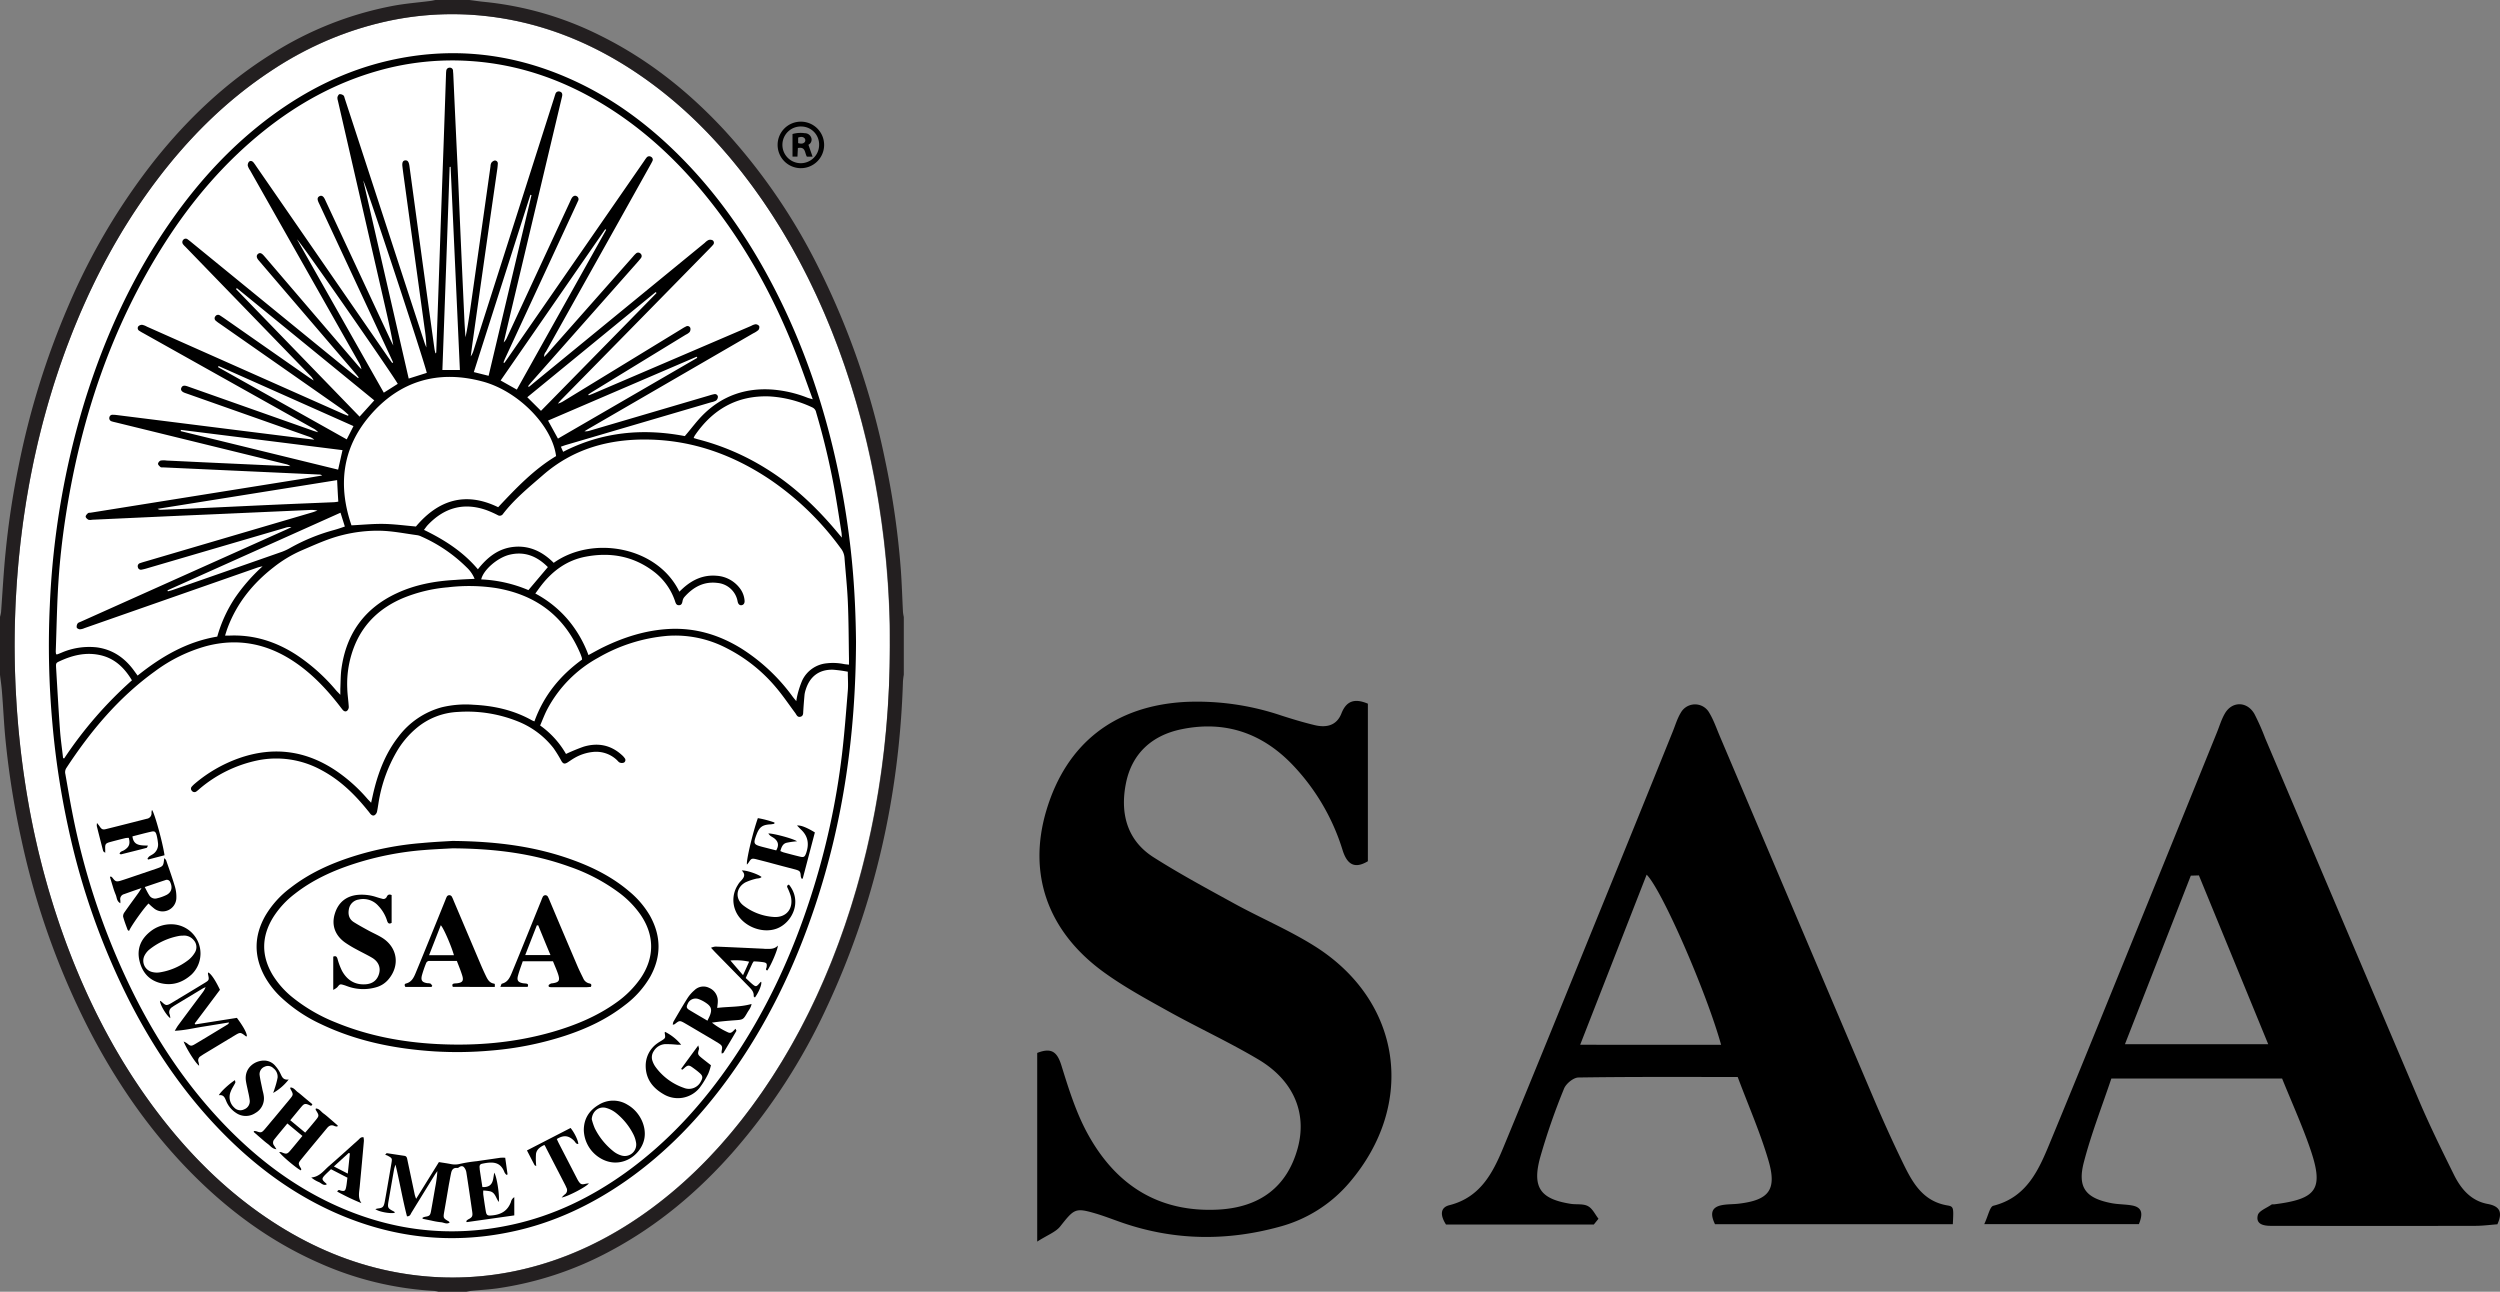 <svg xmlns="http://www.w3.org/2000/svg" viewBox="0 0 1112.6 574.88"><rect x="0" y="0" width="1112.6" height="574.88" fill="#808080" stroke="none"/><defs><style>.cls-1{fill:#fff;}.cls-2{fill:#231f20;}.cls-2,.cls-3{fill-rule:evenodd;}</style></defs><g id="Layer_2" data-name="Layer 2"><ellipse class="cls-1" cx="201.27" cy="287.43" rx="194.76" ry="281.12"/></g><g id="Layer_1" data-name="Layer 1"><path class="cls-2" d="M306.38,97.46c2.17.28,4.34.62,6.52.83a147.5,147.5,0,0,1,51.7,15c21.33,10.55,39.59,25.13,55.66,42.56a264.61,264.61,0,0,1,40.83,59.39,345.5,345.5,0,0,1,30.38,87.48,368.21,368.21,0,0,1,6.9,48.34c.45,6.25.63,12.52.95,18.78a18.37,18.37,0,0,0,.37,2.2v25.71a28.55,28.55,0,0,0-.37,2.89c-1.6,50.77-12.47,99.38-34.08,145.45a268.67,268.67,0,0,1-41.13,63.57c-15.77,18-33.81,33.2-55,44.53a151.23,151.23,0,0,1-50.25,16.63c-3.85.54-7.76.74-11.64,1.12-.75.08-1.48.26-2.23.39H292.6a13.54,13.54,0,0,0-2-.37,144.91,144.91,0,0,1-50.77-12.28c-20-8.74-37.53-21.16-53.2-36.25-20.27-19.52-36.23-42.21-49.19-67.08a343.5,343.5,0,0,1-30.32-84.61,381.06,381.06,0,0,1-7.21-45c-.72-7.23-1-14.5-1.61-21.74-.18-2.41-.55-4.81-.84-7.21V372a15,15,0,0,0,.48-2.17c.65-8.84,1.11-17.7,2-26.53a372.28,372.28,0,0,1,5.77-38.29,355.7,355.7,0,0,1,22.1-71.24,285.21,285.21,0,0,1,38.44-64.94c14.74-18.51,31.73-34.58,51.83-47.2A153.89,153.89,0,0,1,272.68,100c5.41-1,10.91-1.42,16.36-2.12.74-.09,1.46-.28,2.19-.42ZM493.46,384.88c0-3.36.06-6.73,0-10.09a391.5,391.5,0,0,0-4.69-52.29A363,363,0,0,0,473,259.16c-9.82-28.2-23-54.69-40.69-78.8-13.22-18-28.5-34-46.68-47.08-21.55-15.52-45.25-25.69-71.83-28.66a135.94,135.94,0,0,0-41.78,1.8,150.62,150.62,0,0,0-53.83,22.52c-20,13.19-36.75,29.88-51.15,49C150.42,200,137.69,224.22,127.89,250c-14.16,37.28-21.51,76-23.47,115.73a393.41,393.41,0,0,0,.25,42.2,406,406,0,0,0,4.63,42.17A360.53,360.53,0,0,0,126,514.64c10,27.63,23.27,53.56,41,77.1,14.42,19.16,31.17,35.92,51.29,49.13,19.86,13.06,41.43,21.57,65.16,24.26a136.2,136.2,0,0,0,46.5-2.7c20.25-4.7,38.58-13.58,55.41-25.66,19.34-13.9,35.42-31,49.2-50.33,18.08-25.39,31.27-53.21,40.85-82.79C487.88,465.05,493.49,425.38,493.46,384.88Z" transform="translate(-97.46 -97.46)"/><path class="cls-3" d="M454.22,151.61a10.35,10.35,0,1,1-10.69,10.22A10.32,10.32,0,0,1,454.22,151.61ZM462,162a8,8,0,0,0-7.79-8.24A8.17,8.17,0,1,0,462,162Z" transform="translate(-97.46 -97.46)"/><path class="cls-3" d="M478.42,383.05c-.14,41.31-5.7,80-18.2,117.55-9.14,27.46-21.6,53.26-38.64,76.74-12.68,17.46-27.43,32.89-45.13,45.35-15.68,11-32.74,19.08-51.58,23-27,5.69-53.09,2.61-78.25-8.53-18-8-33.64-19.33-47.61-33.08-17.79-17.5-31.83-37.73-43.27-59.81a318.18,318.18,0,0,1-27.94-78.66,367.86,367.86,0,0,1-7-46,385.37,385.37,0,0,1-1.16-53,363.3,363.3,0,0,1,15.54-90.64c9-28.9,21.45-56.11,38.93-80.91,12.38-17.57,26.82-33.18,44.17-46,15.76-11.61,33-20.2,52.12-24.61,27.71-6.37,54.55-3.49,80.5,8,18,7.95,33.65,19.31,47.63,33.05,17.8,17.49,31.85,37.71,43.29,59.8,13.31,25.69,22.5,52.84,28.5,81.11a371.45,371.45,0,0,1,6.28,40.78C477.83,359.76,478.32,372.3,478.42,383.05ZM356.5,391a6.7,6.7,0,0,0-.14-.94c-.19-.58-.4-1.16-.63-1.72-7.07-16.71-19.77-26.17-37.49-29.17a79.88,79.88,0,0,0-21.51-.33,67.14,67.14,0,0,0-20.2,4.91c-9.51,4.12-16.74,10.6-20.92,20.22a45.52,45.52,0,0,0-3.6,19.92c.08,2.74.52,5.48.67,8.22a2.33,2.33,0,0,1-.78,1.7c-.7.53-1.46.15-2-.52s-.93-1.21-1.4-1.81c-5.86-7.54-12.37-14.39-20.38-19.7-11.92-7.91-24.81-10.44-38.74-6.81a69.15,69.15,0,0,0-22.95,11.24c-16.14,11.62-28.65,26.58-39.46,43.08a3.36,3.36,0,0,0-.43,2.62c1,5.56,1.9,11.15,3,16.7a316.83,316.83,0,0,0,28.05,82.46C169,563.6,183.2,584.2,201.28,602c12.91,12.71,27.31,23.35,43.76,31.09,25.7,12.08,52.45,15.5,80.27,9.4,18.43-4,35.07-12.08,50.34-23,19.26-13.82,34.9-31.1,48.11-50.66,15.14-22.41,26.31-46.73,34.57-72.42A334.59,334.59,0,0,0,472.2,433c1.1-9.34,1.8-18.72,2.57-28.1.23-2.71,0-5.45,0-8.5a59.48,59.48,0,0,0-6.55-.89c-6.13-.18-10.33,2.95-12.16,8.81a12.29,12.29,0,0,0-.54,2.23q-.36,3.87-.6,7.76c0,1-.15,1.89-1.27,2.14s-1.52-.49-2-1.24a3.14,3.14,0,0,0-.24-.39c-2.88-3.86-5.57-7.88-8.69-11.53A70.06,70.06,0,0,0,421,386a49.45,49.45,0,0,0-26.39-5.57,73.72,73.72,0,0,0-31,9.78A56,56,0,0,0,341,413.15c-1.19,2.28-2.09,4.72-3.16,7.18A39.5,39.5,0,0,1,349.35,433a83.84,83.84,0,0,1,7.8-3.22c6.31-1.9,12.1-.83,17.07,3.71a7.15,7.15,0,0,1,1.23,1.35,1.31,1.31,0,0,1-.3,2,2.49,2.49,0,0,1-1.86,0c-.53-.2-.91-.79-1.36-1.2a13.39,13.39,0,0,0-10.78-3.51,20.52,20.52,0,0,0-8,2.65c-1.07.6-2.06,1.33-3.1,2-1.34.82-2,.63-2.78-.73a57.06,57.06,0,0,0-3.48-5.65,37.85,37.85,0,0,0-16-11.94,60.29,60.29,0,0,0-26.53-4.16,30.75,30.75,0,0,0-18.12,6.93,39.75,39.75,0,0,0-9.39,11.18,65.63,65.63,0,0,0-7.31,19.46c-.48,2.24-.72,4.53-1.18,6.77a2.58,2.58,0,0,1-1.06,1.59c-.74.43-1.46,0-2-.69-.37-.49-.76-1-1.14-1.44-5.76-7.15-12.26-13.48-20.44-17.85a41.74,41.74,0,0,0-28.42-4.41,58.05,58.05,0,0,0-25.9,12.66,17.49,17.49,0,0,1-1.41,1.17,1.43,1.43,0,0,1-2.05-.28,1.34,1.34,0,0,1,0-1.88,12.59,12.59,0,0,1,1.49-1.43,62.81,62.81,0,0,1,19.38-11.15c15.63-5.51,30.25-3.45,43.86,5.93A71.28,71.28,0,0,1,261,453c.47.53,1,1,1.62,1.73.57-2.48,1-4.58,1.54-6.64,2.14-8.22,5.33-16,10.58-22.72a35.83,35.83,0,0,1,19.39-13.16,45.72,45.72,0,0,1,14.13-1.1c9.12.44,17.86,2.41,25.91,6.91.31.17.65.29,1.13.49C339.43,407,346.75,398.08,356.5,391ZM256.8,265.73c.1-.1.2-.21.31-.31-.39-.47-.76-.95-1.15-1.41l-30.31-35.4q-6.57-7.68-13.13-15.36c-1-1.18-1-2.15-.23-2.79s1.53-.42,2.53.7,1.9,2.21,2.85,3.31q19.56,22.86,39.13,45.7c.48.57,1,1.09,1.52,1.63a8.94,8.94,0,0,0-1.21-3.08Q232.93,216,208.74,173.24a6.9,6.9,0,0,1-1-2,2.31,2.31,0,0,1,.53-1.79c.62-.62,1.44-.36,2,.3a19.57,19.57,0,0,1,1.2,1.67q29.36,42.5,58.69,85L272,259l.41-.26c-.41-.88-.81-1.77-1.22-2.65L239.8,188.72c-.26-.56-.55-1.1-.76-1.67-.31-.84-.41-1.68.51-2.22s1.69-.11,2.26.88c.31.53.54,1.1.8,1.65q14.4,30.87,28.81,61.75c.34.71.72,1.41,1.08,2.11-1-5.7-2.25-11.27-3.53-16.85q-10.56-46.05-21.13-92.09a3.78,3.78,0,0,1-.2-1.57c.13-.52.54-1.27.93-1.34a2.5,2.5,0,0,1,1.76.58c.36.29.43,1,.6,1.46q1.57,4.8,3.14,9.59l32.25,98.77c.26.79.58,1.56.88,2.34a60.81,60.81,0,0,0-.74-8.28L282.08,212q-2.24-16.14-4.44-32.27c-.37-2.73-.77-5.45-1.09-8.19-.21-1.82.23-2.64,1.29-2.71s1.57.66,1.83,2.47c.17,1.21.32,2.42.49,3.63q2.61,19.22,5.22,38.42,2.7,19.65,5.42,39.31c.1.7.3,1.39.45,2.09.31-.23.35-.37.36-.53q1-27.75,1.94-55.5.65-18.36,1.32-36.7.56-15.84,1.09-31.66a10.4,10.4,0,0,1,.11-1.37,1.47,1.47,0,0,1,1.53-1.41,1.39,1.39,0,0,1,1.48,1.43c0,.45.08.91.1,1.37q1,22.13,2.06,44.25c.39,8.64.73,17.27,1.11,25.91q.88,19.83,1.8,39.67c.12,2.45.3,4.89.46,7.34.87-3.85,1.41-7.7,2-11.55q2.43-17.15,4.87-34.29,2.15-15.1,4.27-30.21a3.61,3.61,0,0,1,.36-1.55,2.54,2.54,0,0,1,1.53-1.06,1.31,1.31,0,0,1,1.36,1.51,25.2,25.2,0,0,1-.29,2.74c-1.31,9.16-2.65,18.31-3.95,27.47q-3.45,24.18-6.86,48.37c-.34,2.37-.63,4.73-.94,7.1a9.12,9.12,0,0,0,1.28-2.72q17.93-56.15,35.83-112.3c.19-.58.34-1.18.56-1.74a1.52,1.52,0,0,1,2-1.09c1,.3,1.18,1.1,1,2-.11.6-.27,1.19-.41,1.78q-11.79,49.65-23.59,99.29-1,4.26-2,8.54a6,6,0,0,0,1.44-2.12l27.9-60.14c.29-.63.55-1.27.89-1.87.57-1,1.45-1.4,2.23-.95a1.51,1.51,0,0,1,.6,2.17c-.25.55-.5,1.11-.76,1.67q-15.81,34.13-31.63,68.27c-.29.62-.53,1.27-.79,1.91l.42.19,1.57-2.22q30.23-43.71,60.46-87.4c.39-.57.76-1.16,1.19-1.68a1.48,1.48,0,0,1,2.05-.42,1.41,1.41,0,0,1,.56,2c-.26.55-.56,1.08-.86,1.62q-7.1,12.72-14.21,25.44Q356.53,225.18,340.41,254a3.1,3.1,0,0,0-.78,2.32c.63-.68,1.1-1.17,1.56-1.68l38-43a11.37,11.37,0,0,1,1.26-1.33,1.45,1.45,0,0,1,2.07,0,1.43,1.43,0,0,1,.13,2.06c-.31.44-.69.82-1,1.23Q357.83,240.55,334,267.48c-.53.59-1,1.22-1.52,1.83l.33.35c.68-.55,1.37-1.08,2-1.64l76.36-62.54a5.74,5.74,0,0,1,1.65-1.22,2.37,2.37,0,0,1,1.85.18,1.33,1.33,0,0,1,.11,2c-.43.54-.92,1-1.4,1.52q-33,33.67-66.08,67.34c-.55.56-1.05,1.18-1.57,1.77a8,8,0,0,0,2.56-1.12l52.68-32.19a16.84,16.84,0,0,1,1.78-1,1.32,1.32,0,0,1,1.93.64,2.29,2.29,0,0,1-.31,1.83,5.46,5.46,0,0,1-1.68,1.16l-41.31,25.26c-.72.44-1.41.91-2.12,1.37.08.13.16.26.23.39.76-.31,1.53-.6,2.28-.92l70-30a5.83,5.83,0,0,1,1.91-.72,2.09,2.09,0,0,1,1.65.8,2,2,0,0,1-.37,1.78,10.45,10.45,0,0,1-2.31,1.47L359.88,288c-.78.45-1.55.93-2.32,1.4a5.91,5.91,0,0,0,2.47-.31l53.24-15.67a14,14,0,0,1,2-.52,1.32,1.32,0,0,1,1.69,1.13,2.29,2.29,0,0,1-.8,1.68,7,7,0,0,1-2.14.76l-64.47,18.95c-.78.23-1.55.52-2.47.84l1,2.28c17.47-9,35.73-10.53,54.15-7,3-3.48,5.46-6.91,8.46-9.82,8.42-8.18,18.63-11.69,30.34-10.9a53.93,53.93,0,0,1,15.8,3.65c.58.22,1.2.35,2.34.69-2.83-7.7-5.3-14.93-8.12-22C441,227.77,427.78,204.13,410.29,183c-13.25-16-28.43-29.73-46.38-40.29-17.55-10.32-36.4-16.65-56.76-18.06A120.49,120.49,0,0,0,266,128.88c-19,5.33-35.91,14.63-51.24,26.92-17.42,14-31.74,30.74-43.75,49.49-24.25,37.87-38,79.57-44.6,123.8-1.31,8.76-2.29,17.6-2.89,26.44-.72,10.6-.86,21.24-1.25,31.87a8.77,8.77,0,0,0,.16,1.24,2.36,2.36,0,0,0,.63,0c.64-.24,1.27-.51,1.91-.77a31.06,31.06,0,0,1,15.49-2.32c7.09.93,12.5,4.66,16.64,10.37l1.6,2.2c10.66-8.54,22-15.11,35.45-17.35A61.18,61.18,0,0,1,202,363.59a78.94,78.94,0,0,1,12.32-14.09,15.4,15.4,0,0,0-2.88.76L135.05,377a5.73,5.73,0,0,1-2,.53c-.51,0-1.32-.41-1.44-.8a2.46,2.46,0,0,1,.41-1.81c.26-.39.89-.55,1.38-.77l6.69-3,84.78-38c.77-.34,1.53-.72,2.3-1.09a5.91,5.91,0,0,0-2.78.3L163,350.35a20.24,20.24,0,0,1-2.44.61,1.36,1.36,0,0,1-1.74-1.08,1.42,1.42,0,0,1,1-1.81c.86-.3,1.74-.56,2.62-.81l73.93-21.75c.8-.23,1.58-.55,2.37-.83a12.88,12.88,0,0,0-3.33-.26l-39,1.74c-7.65.34-15.29.66-22.93,1l-35.08,1.61a3.19,3.19,0,0,1-1.58,0c-.53-.29-1.19-.87-1.23-1.37s.56-1.13,1-1.53c.3-.26.88-.19,1.33-.26l40.31-6.45,54.13-8.66c2.82-.46,5.63-.95,8.45-1.42a1.77,1.77,0,0,0-1.17-.43l-38.51-1.76L170,305.46c-.38,0-.87.06-1.11-.14-.48-.41-1.12-1-1.11-1.48a2,2,0,0,1,1.17-1.41,8.9,8.9,0,0,1,2.73,0c5.43.24,10.86.52,16.28.77l27.51,1.26c3.74.16,7.48.3,11.22.44a5.24,5.24,0,0,0-2-.88l-75.95-18.63a13.59,13.59,0,0,1-1.55-.41,1.45,1.45,0,0,1-1.05-1.79,1.39,1.39,0,0,1,1.51-1.14,14.32,14.32,0,0,1,1.6.1l23,2.88,31.41,3.95L227.81,292c3.17.4,6.34.76,9.52,1.14a6.9,6.9,0,0,0-2.59-1.42l-53.85-19c-.51-.18-1-.33-1.51-.55-1.16-.52-1.58-1.24-1.22-2.09.46-1.1,1.36-1.09,2.31-.82.52.15,1,.34,1.52.52l54.93,19.41c.7.24,1.42.43,2.13.64a7.51,7.51,0,0,0-2.32-1.78l-75.46-42.3a18.48,18.48,0,0,1-1.78-1.05,1.34,1.34,0,0,1-.47-2,2.28,2.28,0,0,1,1.71-.68,7.16,7.16,0,0,1,2.13.82l87,38.66c.81.36,1.65.67,2.47,1l.26-.4c-1.13-1-2.19-2-3.4-2.88q-27-18.9-54-37.75a16.43,16.43,0,0,1-1.65-1.23,1.39,1.39,0,0,1-.21-2.05,1.43,1.43,0,0,1,2-.36c.53.31,1,.67,1.53,1l38.2,26.68c.65.45,1.34.86,2,1.29a7.07,7.07,0,0,0-1.61-2.24l-55.58-57.37a6.79,6.79,0,0,1-.92-1,1.53,1.53,0,0,1,.15-2.09A1.38,1.38,0,0,1,181,204c.56.4,1.1.83,1.63,1.27l71.49,58.36C255,264.32,255.92,265,256.8,265.73Zm53.34,85.09c4.24-5.39,9.22-9.37,16.18-10s12.76,2.29,17.56,7.13c17.33-12.35,46.15-7.28,55.92,12.83.56-.53,1.1-1.05,1.65-1.55,4.21-3.78,9-6,14.81-5.54a14.08,14.08,0,0,1,10.56,5.7,10.32,10.32,0,0,1,2,5.29c.12,1.19-.39,1.95-1.28,2.11s-1.55-.42-1.8-1.61a10,10,0,0,0-8.87-8.28c-6.11-.8-10.84,1.79-14.77,6.2a3.6,3.6,0,0,0-.83,1.61c-.2,1-.34,2.08-1.65,2.1s-1.48-1.13-1.83-2.05c0-.07,0-.15-.07-.22a27.61,27.61,0,0,0-9.38-12.77c-9-6.83-19.23-8.65-30.2-6.57-8.22,1.55-14.56,6.13-19.64,12.6-.93,1.18-1.79,2.42-2.8,3.8a49.68,49.68,0,0,1,14.45,11.56A52.28,52.28,0,0,1,359.35,389c2.37-1.27,4.56-2.53,6.82-3.62,9.17-4.43,18.77-7.45,29-8,11.68-.63,22.38,2.6,32.26,8.72a83.26,83.26,0,0,1,22.79,21.4c.45.59.93,1.15,1.62,2a29.37,29.37,0,0,1,.57-3,40.25,40.25,0,0,1,2.1-6.28,13.5,13.5,0,0,1,10.82-7.56,24.57,24.57,0,0,1,7.75.34c.63.11,1.28.16,2.21.26,0-1.11,0-1.94,0-2.76-.14-8.34-.14-16.68-.5-25-.28-6.65-1-13.27-1.5-19.91a7.66,7.66,0,0,0-1.68-4.15,127.48,127.48,0,0,0-31.66-30.68c-16.31-10.9-34.21-17.35-54-17.68-17.45-.3-33.39,4.07-46.89,15.85-6.24,5.43-12.66,10.63-17.73,17.23a1.71,1.71,0,0,1-2.4.53,48.17,48.17,0,0,0-4.82-2.15c-10-3.58-18.76-1.35-26.28,6.58-.6.64-1.09,1.39-1.68,2.16C295.3,337.72,303.56,343,310.14,350.82Zm-56.26-19.56c5.15-.26,9.8-.73,14.44-.64s9.41.74,14.24,1.16c10-11.88,22.11-15.66,36.6-8.59,8-8.53,15.93-16.84,25.78-22.75-1.7-13.37-16.67-28.88-32.68-33.19-19.78-5.33-37-.3-50.27,15.29C249.67,297,247.83,313.63,253.88,331.26Zm54.8,23.81a14.33,14.33,0,0,0-3.51-5.08A66.94,66.94,0,0,0,285,336.25a6.56,6.56,0,0,0-1.73-.59c-5.53-.74-11.05-1.88-16.59-2a64.28,64.28,0,0,0-16.82,1.93c-6.35,1.55-12.25,4.3-18.22,6.85a56.31,56.31,0,0,0-12.35,7.43c-9.27,7.18-16.41,16-20.55,27.05-.4,1.05-.71,2.14-1.12,3.41.81,0,1.34,0,1.86,0,10.86-.49,20.68,2.64,29.73,8.46a82.49,82.49,0,0,1,17.9,16c.46.53,1,1,1.81,1.89,0-1.22,0-1.89,0-2.56.15-3.05.09-6.13.51-9.14,2.16-15.5,10.22-26.76,24.45-33.43,8.29-3.89,17.14-5.51,26.21-6C302.84,355.32,305.58,355.21,308.68,355.07Zm97.49-62.68c.77.23,1.41.45,2.07.62a108.31,108.31,0,0,1,30,12.88c12.31,7.59,22.64,17.39,31.87,28.44l2,2.39c-.07-1.11-.06-1.65-.14-2.17-1-6.33-1.95-12.69-3.08-19A330.29,330.29,0,0,0,460.68,281a3,3,0,0,0-1.72-2.23,51.44,51.44,0,0,0-19.21-4.9c-14.3-.48-25.15,5.78-33.09,17.44A6.7,6.7,0,0,0,406.17,292.39ZM125.54,434.85l.5.12a178.13,178.13,0,0,1,30.14-34.74c-3.45-5.74-7.87-9.94-14.49-11.29-6.11-1.25-11.84.11-17.37,2.64-2,.91-2,.94-1.89,3.1.55,9.23,1.06,18.46,1.73,27.69C124.46,426.54,125.07,430.69,125.54,434.85Zm122-123.73-79.92,12.79a2.36,2.36,0,0,0,1.63.42c5.19-.21,10.39-.4,15.57-.64,11.6-.52,23.2-1.09,34.8-1.61,8.85-.4,17.71-.74,26.56-1.12a16.58,16.58,0,0,0,1.84-.26C247.81,317.55,247.66,314.52,247.49,311.12ZM287.4,263.4c-1.5-6.31-27.13-84-28.27-85.58l20.22,88.12Zm-84.53-37.71-.38.41,55,56.78,6.54-7.24Zm95.16-54-.46.07Q296,217,294.34,262.13h7.79C300.75,231.85,299.39,201.78,298,171.71Zm29.44,99.16q19.93-35.67,39.76-71.12l-.42-.25-46.55,67.31Zm18.3,21.81,62-35.95-.25-.51-66.16,28.43Zm-167.83-3.89c0,.19,0,.38-.05.56l70.05,17.14c.68-3,1.29-5.77,1.95-8.68Zm160.28-8.47,51.43-52.44-.39-.42-57.14,46.8ZM249,325.63l-77,34.54.17.46c.71-.2,1.43-.36,2.12-.6q24.35-8.49,48.66-17a24,24,0,0,0,3.52-1.64,85.52,85.52,0,0,1,19.46-8c1.66-.45,3.28-1,5-1.61Zm25.48-57.34C272,263.85,231.19,205.1,229.66,204l38.61,68.22Zm59.51-84-.48-.14-25.18,78.91,6.58,1.65C321.3,237.75,327.64,211,334,184.29Zm-1.36,175.79,8.65-10.24c-4.75-4.78-10.27-7.13-17-5.52-5.45,1.3-11.75,6.82-12.66,11A60.45,60.45,0,0,1,332.62,360.08ZM194.74,260.35c-.08.17-.16.34-.25.5L251.77,293l3-5.91Z" transform="translate(-97.46 -97.46)"/><path class="cls-3" d="M450.16,167.15V157.1a13.22,13.22,0,0,1,5.47-.36,3,3,0,0,1,2.84,1.94,2.51,2.51,0,0,1-1.14,3.15c-.1.07-.13.25-.07.12.63,1.8,1.19,3.4,1.82,5.22h-2.53c-1-1.57-.49-4.56-4-3.83-.06,1.19-.13,2.43-.19,3.81Zm2.51-6c1.18.32,2.26.41,3-.55a1.49,1.49,0,0,0,0-1.42c-.76-1-1.82-.88-3-.5Z" transform="translate(-97.46 -97.46)"/><path class="cls-3" d="M298.82,471.71c20.22.19,37.57,2.54,54.27,8.74,8.88,3.29,17.22,7.57,24.46,13.77A40.38,40.38,0,0,1,386.72,505c5,9,5.12,18.07.13,27.12a42.16,42.16,0,0,1-11.22,12.6c-8,6.28-17,10.49-26.6,13.66A143.7,143.7,0,0,1,316,565a168.4,168.4,0,0,1-25.21.37c-17.62-1.13-34.7-4.54-50.73-12.25a67.37,67.37,0,0,1-17.28-11.59,38.23,38.23,0,0,1-7.51-9.51c-4.94-9.08-4.79-18.14.32-27.1a42.35,42.35,0,0,1,11.16-12.35c8.33-6.48,17.77-10.75,27.74-13.93a136.68,136.68,0,0,1,30.76-6C290.63,472.13,296,471.89,298.82,471.71Zm-.15,3.3c-2.49.15-7.38.35-12.25.73a135,135,0,0,0-31.22,6.1c-9.52,3.07-18.54,7.16-26.48,13.36A40.11,40.11,0,0,0,219,505.76c-5.2,8.48-5.3,17-.2,25.59a39.46,39.46,0,0,0,9.31,10.35,74.49,74.49,0,0,0,18.84,10.82c14.37,5.91,29.42,8.75,44.87,9.57,17.53.92,34.84-.55,51.77-5.46,10-2.91,19.62-6.89,28.16-13A44.06,44.06,0,0,0,382.43,533c6.43-9.28,6.41-19.42-.05-28.67a43.06,43.06,0,0,0-9.09-9.34,81.2,81.2,0,0,0-22.43-11.84C334.77,477.36,318.1,475.12,298.67,475Z" transform="translate(-97.46 -97.46)"/><path class="cls-3" d="M319.45,632.38c-1.28-1.61-1.5-4.09-3.84-4.73a19.18,19.18,0,0,0-3.08-.36,14.26,14.26,0,0,0,0,1.76c.35,2.49.7,5,1.13,7.48.28,1.63.69,2,2.3,1.87,5-.31,7.56-2.5,8.88-6a3.3,3.3,0,0,1,1.5-2.15v8.11l-21.18,3c-.06-.15-.13-.3-.2-.46a4.07,4.07,0,0,1,.82-.74c1.81-.89,2.13-1.42,1.84-3.4-.84-5.83-1.68-11.65-2.6-17.47a4.61,4.61,0,0,0-1.09-2.39c-.72-.75-1.65-.43-2.45.22-.2.16-.59.1-.89.1-1.59,0-2.11,1.08-2.38,2.33-.37,1.72-.65,3.46-1,5.19q-1,6-2.06,12c-.48,2.79-.45,2.86,2.06,4.32.12.06.18.24.35.49-1.34.9-2.61-.06-3.85-.14a33.2,33.2,0,0,1-4.29-.75c-1.3-.25-2.59-.53-3.89-.8,0-.16,0-.32,0-.48a5.57,5.57,0,0,1,1.14-.41c1.91-.3,2.26-.57,2.62-2.55.65-3.53,1.25-7.07,1.87-10.61a57.61,57.61,0,0,0,.95-7.15c-.36.5-.74,1-1.06,1.49-3.49,5.67-7,11.34-10.47,17-.41.66-.57,1.67-2,1.62-1.91-7.39-3.19-15-5.1-23a18.76,18.76,0,0,0-.61,1.91q-1.26,7.11-2.48,14.23c-.53,3.07-.41,3.29,2.45,4.75.16.08.23.34.35.53-1.82.53-7.26-.44-8.67-1.63a9.1,9.1,0,0,1,1.12-.28c2.07-.23,2.55-.63,3-2.76.5-2.63.94-5.26,1.4-7.9.54-3.09,1.06-6.18,1.59-9.26.42-2.46.43-2.46-1.89-3.69a4.34,4.34,0,0,0-.89-.25l.43-.44c.09-.11.19-.33.26-.32l7.9,1.19c1.1.17,1.17,1.06,1.34,1.88q1.64,7.74,3.27,15.48a17.38,17.38,0,0,0,.61,1.77c3.48-5.61,6.78-10.92,10.13-16.34,1.79.29,3.52.52,5.24.86a9,9,0,0,0,4.22-.09,63.33,63.33,0,0,1,7.46-1.18c3.48-.52,7-1,10.44-1.52a16.93,16.93,0,0,1,2.15,0c.36,2.52.7,5,1.05,7.41l-.49.21a4.4,4.4,0,0,1-.85-1.06c-1.74-4.65-5-5-10.08-3.88-1.09.25-1.12,1.12-1,2,0,.46.08.92.14,1.37q.53,3.51,1.07,7c2.86.12,4.27-.94,4.79-3.53.17-.85.28-1.71.48-2.88C318.51,620.94,319.84,629.06,319.45,632.38Z" transform="translate(-97.46 -97.46)"/><path class="cls-3" d="M202.89,550.45c2.93,3.91,4.53,6.91,4.43,8.21-.14,0-.33.06-.42,0-2.45-1.89-2.46-1.9-5.13-.3l-13.55,8.18c-.52.32-1,.66-1.52,1a2.11,2.11,0,0,0-.89,2.6,9.58,9.58,0,0,1,.27,1.61c-1.43-.9-5.5-7.28-6.9-10.77a8.94,8.94,0,0,1,1.47.76c1.54,1.31,1.91,1.41,3.63.38,4.86-2.89,9.69-5.83,14.53-8.77a1.16,1.16,0,0,0,.54-.87c-3.95.65-7.9,1.31-11.85,1.93s-7.71,1.57-12.27,1.8c.71-1.15,1.07-1.84,1.54-2.47q5.39-7.28,10.82-14.53a8.7,8.7,0,0,0,1.37-2.44c-.44.21-.91.39-1.33.64l-12.17,7.35c-.46.28-.91.57-1.34.89A2.61,2.61,0,0,0,173,549a7.37,7.37,0,0,1,.25,1.6c-1.79-1.26-4.65-6.14-4.59-7.74a3.64,3.64,0,0,1,.77.46c1.82,1.73,2.17,1.81,4.35.51q7.27-4.36,14.53-8.78c2.31-1.4,2.3-1.42,1.7-4.18a1.73,1.73,0,0,1,.13-.63c1.24.57,3.16,3.4,5.21,7.72-3.69,4.94-7.47,10-11.25,15l.28.41Z" transform="translate(-97.46 -97.46)"/><path class="cls-3" d="M231.34,618.33c-2-1-8.65-6.56-9.63-8.19a4.32,4.32,0,0,1,1.09.14c2,.87,2.46.85,3.78-.69,1.79-2.08,3.52-4.23,5.47-6.59l-6.7-5.55c-2,2.45-4,4.78-5.86,7.15a2.12,2.12,0,0,0,0,2.76c.28.4.52.83,1,1.56-1.94-.2-2.71-1.54-3.79-2.32s-2.14-1.73-3.19-2.63-2.12-1.85-3.18-2.77l.24-.39a4,4,0,0,1,1,.11c2,.73,2.35.68,3.74-.94s2.64-3.17,4-4.76q3.45-4.15,6.89-8.3c1.93-2.33,1.92-2.33.47-4.92-.06-.1,0-.28.05-.59,1.53.06,2.24,1.37,3.28,2.11s2.25,1.84,3.37,2.77l3.1,2.58c-.34,1-.78.66-1.31.42-1.75-.79-2.27-.74-3.42.57-1.7,2-3.31,4-5.1,6.15l6.64,5.51c.77-.9,1.51-1.73,2.22-2.58s1.47-1.76,2.2-2.65c1.89-2.3,1.89-2.3.26-4.91-.06-.09,0-.28.06-.61,1.59.07,2.32,1.47,3.41,2.23s2.14,1.73,3.19,2.62,2.12,1.85,3.18,2.77l-.24.42a3.8,3.8,0,0,1-1.15-.18c-1.43-.75-2.48-.25-3.41.88-3.85,4.65-7.73,9.29-11.57,14-1.32,1.61-1.28,1.91-.08,3.84a2.52,2.52,0,0,1,.21.62C231.5,618,231.44,618.06,231.34,618.33Z" transform="translate(-97.46 -97.46)"/><path class="cls-3" d="M431.93,544.27c-.25,1.63-1.2,2.66-1.86,3.81-1.85,3.22-1.88,3.18-5.67,3.45-3.34.24-6.68.53-10.1,1.05a35.46,35.46,0,0,0,7.31,4.39c1.43.58,2.15-.77,3.21-1.67.15.44.44.85.34,1-1.88,3.25-3.8,6.46-5.73,9.67-.09.15-.36.19-.76.39a4.59,4.59,0,0,1-.06-1.12c.44-2,.33-2.46-1.47-3.58-2.53-1.57-5.12-3.06-7.69-4.58-2.37-1.4-4.73-2.81-7.12-4.19s-2.52-1.29-4.6.37a2.87,2.87,0,0,1-.86.23,5.09,5.09,0,0,1,.28-1.3c2.05-3.5,4.06-7,6.23-10.44a16.2,16.2,0,0,1,3.15-3.61,5.67,5.67,0,0,1,6.6-1,6.29,6.29,0,0,1,3.78,6.05c0,.83-.15,1.66-.26,2.84C421.69,545.39,426.72,545.73,431.93,544.27Zm-19.63,7.44c.46-1,.86-1.72,1.15-2.49.92-2.46.56-3.79-1.61-5.3a14.46,14.46,0,0,0-3.41-1.8,3.79,3.79,0,0,0-4.93,2.12c-.64,1.3-.54,1.92.68,2.67C406.77,548.49,409.41,550,412.3,551.71Z" transform="translate(-97.46 -97.46)"/><path class="cls-3" d="M160.45,492.68c-3,1-5.39,1.86-7.81,2.72a2.26,2.26,0,0,0-1.63,2.68,11.46,11.46,0,0,1,0,1.36c-1.73-1-1.51-2.6-2.06-3.8a37.4,37.4,0,0,1-1.35-3.9c-.42-1.33-.81-2.67-1.21-4l.42-.22a3.7,3.7,0,0,1,.74.61c1.23,1.66,1.69,1.86,3.66,1.26,2.12-.65,4.21-1.39,6.31-2.1l9.11-3.09c3.56-1.22,3.56-1.23,3.91-4.86.39.43.76.67.87,1,1.34,3.9,2.75,7.79,3.91,11.74a16,16,0,0,1,.62,5.19,6.13,6.13,0,0,1-9.63,4.7,26.9,26.9,0,0,1-2.73-2.41c-1.67,1.44-7.81,10-8.69,12.22-.24-.19-.56-.31-.64-.52-.71-1.93-1.47-3.86-2-5.85a2.93,2.93,0,0,1,.65-2c2-2.89,4.11-5.71,6.16-8.56C159.46,494.27,159.79,493.71,160.45,492.68Zm1.43-.45c.75,1.4,1.31,2.63,2.05,3.73a3,3,0,0,0,3.43,1.28,19.16,19.16,0,0,0,4.28-1.54c2.17-1.17,2.66-3.26,1.63-5.5a1.62,1.62,0,0,0-2.2-1.06C168.11,490.11,165.17,491.12,161.88,492.23Z" transform="translate(-97.46 -97.46)"/><path class="cls-3" d="M357.28,600.42c0-5.08,2.38-8.76,6.63-11.28a12.1,12.1,0,0,1,12.87,0c5.25,3,8.34,9.24,7.51,14.66-1.26,8.19-11.67,15.12-21,8.2A15,15,0,0,1,357.28,600.42Zm3.53-4.86a28.33,28.33,0,0,0,1.37,4.08,30.43,30.43,0,0,0,8.31,10.23,10.31,10.31,0,0,0,3.62,1.86,5.1,5.1,0,0,0,6.38-6,12.43,12.43,0,0,0-1.16-3.45,28.81,28.81,0,0,0-7.74-9.52,12.45,12.45,0,0,0-4.43-2.24C363.93,589.66,361,592.14,360.81,595.56Z" transform="translate(-97.46 -97.46)"/><path class="cls-3" d="M173.84,508.8a13,13,0,0,1,8.88,22.35c-3.69,3.33-8,5-13.08,4-5.55-1.1-8.83-4.72-10.1-10.06s.59-9.66,4.74-13A14.69,14.69,0,0,1,173.84,508.8Zm5,5.06a10.58,10.58,0,0,0-1.6.11,29.86,29.86,0,0,0-13.39,6.14,8.54,8.54,0,0,0-2,2.48,5.14,5.14,0,0,0,3.07,7.38,8.4,8.4,0,0,0,3.38.27,27.84,27.84,0,0,0,12.93-5.49,11.93,11.93,0,0,0,3-3.44,4.63,4.63,0,0,0-.64-5.54A5.49,5.49,0,0,0,178.8,513.86Z" transform="translate(-97.46 -97.46)"/><path class="cls-3" d="M442.05,464.08c-.55.08-1.09.22-1.64.25-3.65.18-5,1.16-6.29,4.59-1.51,4.06-1.33,4.41,2.78,5.47l6,1.53c1.27-2.19,1-3.83-.74-5.28-.59-.48-1.3-.8-1.91-1.26a5.67,5.67,0,0,1-.85-1c2.31-.06,11.17,2.33,12.76,3.49a34,34,0,0,0-4.74.68c-1.64.46-2.2,2-2.67,3.66a11.71,11.71,0,0,0,1.37.58c2.43.66,4.87,1.31,7.32,1.9,1.7.42,2.16.16,2.75-1.47,1.41-3.94,1-7.52-2.19-10.51-.57-.54-1.11-1.13-1.83-1.86,1.7-.19,4.38.9,7.94,3.07l-5.41,20.59h-.5a4.53,4.53,0,0,1-.37-1.09c-.13-2.09-.32-2.39-2.42-3-3.83-1-7.68-2-11.51-3.05-1.92-.51-3.85-1-5.77-1.49-2.1-.51-2.33-.4-3.52,1.47a10.48,10.48,0,0,1-.73.88c-.41-1.7,2.66-14.52,4.86-20.67a45,45,0,0,1,7.4,1.95Z" transform="translate(-97.46 -97.46)"/><path class="cls-3" d="M401,573.57c-.2-.27-.39-.46-.36-.5,2.4-3.3,4.82-6.6,7.58-10.35.2.93.41,1.32.32,1.63-.65,2.16-.61,2.45,1.14,3.89,1.3,1.07,2.64,2.08,4.18,3.3a22.85,22.85,0,0,1-1.22,3.81,39.43,39.43,0,0,1-3.82,6.22,12.43,12.43,0,0,1-16.15,2.79c-4.8-2.8-7.83-6.77-7.85-12.58a12.12,12.12,0,0,1,5.19-10c.54-.41,1.15-.74,1.73-1.11,1.94-1.22,1.93-1.22,1.52-3.6,0-.11.14-.25.21-.38a21.92,21.92,0,0,1,7.13,5.71c-.7,0-1.25,0-1.8,0a51.23,51.23,0,0,0-5.24-.27,6.33,6.33,0,0,0-5.11,3.06,4.88,4.88,0,0,0-.55,4.6,9.81,9.81,0,0,0,1.25,2.43,26.14,26.14,0,0,0,12.7,9.4,5.94,5.94,0,0,0,7.59-3c.88-1.59.77-2.43-.6-3.61-1-.9-2.14-1.74-3.26-2.54-1.5-1.07-2.05-1-3.41.17C401.83,573,401.43,573.26,401,573.57Z" transform="translate(-97.46 -97.46)"/><path class="cls-3" d="M170.68,478.08,163.34,480l-.24-.43a5.27,5.27,0,0,1,.73-.93c.42-.33.91-.56,1.36-.85a5.11,5.11,0,0,0,2.57-5.23,25.4,25.4,0,0,0-.59-3.38c-.44-1.61-.89-1.94-2.47-1.58-2.74.62-5.46,1.36-8.29,2.08.47,4.26,3.7,4,6.91,4.11-.34.58-.43,1-.61,1-3.76,1-7.54,1.93-11.31,2.87-.19.05-.42-.09-.72-.17.22-1.17,1.32-1.2,2-1.64,2.26-1.44,2.81-2.76,2.1-5.52a8.39,8.39,0,0,0-1.49.12q-3.23.78-6.43,1.64c-2.5.67-2.68.93-2.57,3.47,0,.37,0,.74,0,1.45-.48-.41-.86-.58-.92-.82q-1.45-5.54-2.83-11.09a6.21,6.21,0,0,1,.09-1.38c.58.74.88,1.07,1.12,1.44.87,1.33,1.39,1.65,2.83,1.29,6.08-1.5,12.14-3.06,18.2-4.6a2.46,2.46,0,0,0,2.1-2.82,4.59,4.59,0,0,1,.22-1.11C166.23,459.18,169.93,472.74,170.68,478.08Z" transform="translate(-97.46 -97.46)"/><path class="cls-3" d="M225.94,577.87a23,23,0,0,1-6.92,6c.28-.77.49-1.28.63-1.8a37.38,37.38,0,0,0,1.35-5,4.73,4.73,0,0,0-1.9-4.23,3.37,3.37,0,0,0-3.82-.67,3.54,3.54,0,0,0-2.29,3.62c.27,2.12.78,4.2,1.2,6.3.19,1,.51,1.92.63,2.9a7.45,7.45,0,0,1-3.7,7.8,7.6,7.6,0,0,1-8.65-.07,11.41,11.41,0,0,1-4.24-5c-.65-1.56-1.1-3.19-3.39-2.84.87-1.6,4.65-5.11,7.21-6.73,0,.46.25.9.12,1.18-.62,1.31-1.51,2.5-2,3.85a6.3,6.3,0,0,0,1.5,7.17,3.73,3.73,0,0,0,4.42.83,3.84,3.84,0,0,0,2.51-4,36.11,36.11,0,0,0-.71-3.82c-.33-1.65-.76-3.28-1-4.94-.81-6,4.46-9.33,8.79-8.93a6.55,6.55,0,0,1,4.47,2.53,14,14,0,0,1,2.12,3.24C223,576.79,223.51,578.23,225.94,577.87Z" transform="translate(-97.46 -97.46)"/><path class="cls-3" d="M339.75,607c-1.92.88-3.45,2-3.75,4a30.32,30.32,0,0,0,.11,5.43c-.44-.27-.69-.34-.77-.5-1.1-2.08-2.17-4.18-3.36-6.48l19.41-10c1.71,2.08,3.37,5.52,3.44,7.12-1.06.09-1.33-.88-1.86-1.41-2.42-2.4-4.62-2.67-7.71-.79.28.6.55,1.22.85,1.82l8,15.5a15.93,15.93,0,0,0,.77,1.4c1,1.49,1.45,1.64,3.25,1.2a13.42,13.42,0,0,1,1.39-.19c-.89,1.42-9.57,6-12.13,6.3.67-.65,1-1.05,1.43-1.37a2.26,2.26,0,0,0,.72-3c-.19-.42-.36-.84-.57-1.25l-8.52-16.51C340.27,607.83,340.06,607.51,339.75,607Z" transform="translate(-97.46 -97.46)"/><path class="cls-3" d="M448.56,491.14c6.15,7.55,1.36,17-5.35,19.55s-15.66-1.2-18.41-7.93a12.31,12.31,0,0,1,1-11.42,8.36,8.36,0,0,1,1.22-1.66c1.4-1.45,2.56-2.89.55-4.8,1.76-.26,7.19,1.55,8.82,2.88-.79.78-1.86.54-2.75.84a24.21,24.21,0,0,0-4.5,1.58c-4.27,2.42-4.61,7.4-.71,10.36a24.82,24.82,0,0,0,13.32,5c5.68.43,9-3.77,7.62-9.32a24.1,24.1,0,0,0-1.41-3.61C447.64,492,447.63,491.48,448.56,491.14Z" transform="translate(-97.46 -97.46)"/><path class="cls-3" d="M429.33,532.73c1.12,1,2.08,2,3.14,2.86,1.31,1.07,1.66,1,2.82-.35.24-.28.5-.55.76-.82,0,0,.14,0,.21.05.24,1.23-1,4.38-2.83,6.93-.21-.22-.57-.43-.55-.61.18-1.93-1.06-3.11-2.23-4.32q-7.38-7.54-14.76-15.07c-.57-.58-1.12-1.19-2-2.15a8,8,0,0,1,1.92-.53c6.95.28,13.9.61,20.84.93.46,0,.92.08,1.37.09,2,0,4,.27,5.61-1.45,0,1.72-3.11,9-4.7,11.08-1-.31-.38-1-.3-1.48.22-1.57.07-1.95-1.49-2.22a38.88,38.88,0,0,0-4.25-.36c-.26.41-.46.65-.59.92C431.34,528.31,430.4,530.39,429.33,532.73Zm-1.19-1.28c1-2.16,1.84-4.05,2.71-6a28.16,28.16,0,0,0-8.34-.54Z" transform="translate(-97.46 -97.46)"/><path class="cls-3" d="M259.25,603.6a8.85,8.85,0,0,1,.16,1.64q-.9,10.17-1.86,20.33c-.23,2.45-.9,4.94.76,7.34a97.92,97.92,0,0,1-10.78-5.15c.64-1.17,1.22-.5,1.72-.4,1.39.29,1.84.15,2.17-1.23s.43-2.86.66-4.55l-7.32-3.78c-1,1-2,1.87-2.89,2.82-1.25,1.38-1.17,1.86.33,3.17.17.15.35.3.51.46s0,.12.12.37c-1.52.64-2.44-.7-3.56-1.13a12.8,12.8,0,0,1-3.28-2c3.67-.28,5.55-3.08,7.9-5.11,4.4-3.8,8.69-7.74,13-11.58C257.52,604.24,258,603.38,259.25,603.6Zm-6.08,7.16-.54-.18-6.58,6,6.19,3.18Z" transform="translate(-97.46 -97.46)"/><path class="cls-3" d="M271.75,495.8v12.36c-1.08.66-1.65.21-2-.86a16.77,16.77,0,0,0-3.9-6.68,8.93,8.93,0,0,0-8.74-2.83,5.19,5.19,0,0,0-4.36,4.2c-.48,2.32,0,4.49,2.16,5.85s4.22,2.47,6.36,3.65,4.28,2.07,6.28,3.32c6.86,4.31,8,12.39,2.75,18.55a10.89,10.89,0,0,1-5.54,3.5,20.52,20.52,0,0,1-12.19-.29c-.73-.25-1.44-.54-2.17-.75-1.63-.49-1.71-.4-2.83,1a8.42,8.42,0,0,1-1.8,1.18v-14.8c1.14-.45,1.58-.05,1.9,1a29,29,0,0,0,2,5.33c2.19,4,5.55,6.24,10.27,6,3.3-.17,5.41-1.81,6.24-4.8.75-2.74-.3-5.32-3.08-7-2.29-1.36-4.73-2.49-7.07-3.79a48.48,48.48,0,0,1-5.09-3.08c-4.42-3.21-6-7.73-4.49-12.68,1.57-5.28,5.37-8.23,10.95-8.52a20.57,20.57,0,0,1,7.46,1c.87.28,1.75.55,2.64.76a1.6,1.6,0,0,0,2.1-.89C270.05,495.58,270.7,495.35,271.75,495.8Z" transform="translate(-97.46 -97.46)"/><path class="cls-3" d="M360.42,536.67c-.54,0-1.13.12-1.72.12H342.64c-.58,0-1.2-.12-1-.83.08-.35.69-.57,1.07-.84.06,0,.15,0,.23,0,3.4-.43,3.91-1.21,2.77-4.49-.63-1.8-1.42-3.54-2.16-5.38H330.11c-.71,2.11-1.57,4.3-2.16,6.57-.52,2,.15,2.82,2.18,3.21.53.1,1.07.08,1.6.18.87.15.85.71.55,1.46H320.13c.32-.67.44-1.37.72-1.44,2.69-.68,3.6-2.91,4.51-5.11,2.43-5.86,4.8-11.73,7.19-17.61l5.85-14.44a12.84,12.84,0,0,1,.62-1.48,1.28,1.28,0,0,1,2.33.06,17.63,17.63,0,0,1,.84,1.88q6,14.24,12.09,28.48c.84,2,1.78,3.89,2.73,5.8a3.77,3.77,0,0,0,2.68,2.3C360.59,535.25,360.85,535.72,360.42,536.67ZM337,509.28l-.63,0c-1.71,4.37-3.42,8.74-5.17,13.23h11.25C340.54,518,338.76,513.61,337,509.28Z" transform="translate(-97.46 -97.46)"/><path class="cls-3" d="M289.48,536.69h-11.6c-.43-.67-.51-1.33.27-1.53,2.4-.6,3.39-2.49,4.22-4.49,2.52-6.07,5-12.16,7.46-18.25q2.94-7.21,5.85-14.44a12.18,12.18,0,0,1,.63-1.48,1.29,1.29,0,0,1,2.23,0,14.37,14.37,0,0,1,.84,1.88q6,14.14,12,28.28c.75,1.76,1.53,3.5,2.37,5.22.74,1.52,1.55,3,3.5,3.32.49.08.47.21.41,1.47H299c-.4-.81-.3-1.33.52-1.49.44-.09.91-.07,1.37-.12,2.34-.29,3-1.08,2.3-3.39s-1.56-4.29-2.41-6.56c-4.27,0-8.38,0-12.5,0a1.62,1.62,0,0,0-1.14.88,52.22,52.22,0,0,0-1.87,5.4c-.64,2.35,0,3.26,2.39,3.63a4.87,4.87,0,0,1,1.36.17c.35.19.56.65.83,1Zm10-14.12c-1.15-4.12-4.65-12.17-5.85-13.35l-5.22,13.35Z" transform="translate(-97.46 -97.46)"/><path class="cls-3" d="M706.22,410.63v70.11c-6.13,3.7-9.34,1.15-11.25-4.92A95.77,95.77,0,0,0,672.86,438c-13.56-14.24-30.09-20-49.57-16-13.12,2.69-22,10.75-24.69,23.8s.08,25.45,12.23,33.18c11.68,7.42,23.91,14,36.06,20.67,11.78,6.45,24.26,11.73,35.6,18.85,38.87,24.42,45.4,70.23,15.58,105.18a61.73,61.73,0,0,1-31.42,19.8c-23.17,6.33-46.25,6.09-69.12-1.66-4.1-1.39-8.13-3-12.28-4.25-9.26-2.72-9.69-2.23-16,5.76-2,2.46-5.47,3.68-10.19,6.69V566.06c6.46-2.55,8.93-.33,10.76,5.54,3.2,10.3,6.46,20.82,11.58,30.23,12.38,22.77,31.46,35.33,58.23,33.95,18.7-1,30.65-10.27,35.33-27.22,4.3-15.56-1.65-30.17-17.42-39.56-13-7.74-26.85-14.11-40.1-21.48-9.83-5.46-19.8-10.89-28.87-17.48-25-18.2-33.81-43.84-25.43-71.92,8.93-29.88,30.43-46.65,62.1-48.29a117.05,117.05,0,0,1,42.25,6c4.95,1.6,9.93,3.11,15,4.33s9.72.36,11.91-5.07C696.59,409.4,700.26,408.1,706.22,410.63Z" transform="translate(-97.46 -97.46)"/><path class="cls-3" d="M1208.89,642.32c-3.05.23-6.4.68-9.75.69q-42.9.09-85.81,0c-1.74,0-3.47,0-5.21,0-3.3,0-6.81-.7-5.86-4.7.47-2,4-3.24,6.11-4.76.3-.22.85-.06,1.28-.12,19.26-2.44,22.18-6.89,15.69-25.47-3.56-10.17-8-20-12.25-30.51h-76c-4,12-8.9,24.43-12.24,37.27-2.94,11.31.87,16,12.39,18.21,3,.56,6,.47,9,1,4.93.86,4.83,4.06,3.12,8.31H980.53c1.8-3.79,2.47-7.77,4.06-8.17,15.28-3.87,20.43-16.53,25.57-29,13.75-33.21,27.2-66.54,40.74-99.83q16.63-40.92,33.2-81.87c1.14-2.81,2-5.78,3.52-8.38,3.24-5.59,10-5.45,13.2.3a103.22,103.22,0,0,1,4.73,10.69q34.25,80.72,68.54,161.43c4.75,11.14,10.1,22,15.49,32.9,3.17,6.36,7.64,11.67,15.22,13C1209.88,634.3,1211.37,636.93,1208.89,642.32ZM1076.06,487.05l-3.6.11c-9.68,24.79-19.37,49.57-29.31,75h63.75C1096.24,536.19,1086.15,511.62,1076.06,487.05Z" transform="translate(-97.46 -97.46)"/><path class="cls-3" d="M806.76,642.44H741c-2.46-3.78-2.89-7.53,1.52-8.63,13.6-3.43,19.22-14.13,23.91-25.47,14.26-34.41,28.23-68.94,42.27-103.45Q825.38,464,841.92,423c1.14-2.82,2-5.8,3.57-8.36a7.25,7.25,0,0,1,12.61-.06c2,3.29,3.27,7.06,4.8,10.65q34,80.14,68.08,160.3c4.24,10,8.68,19.85,13.41,29.58,4.21,8.65,8.79,17,19.83,18.83,2.8.46,2.68,1.17,2.33,8.35H860.71c-2.24-4.61-1.69-7.53,2.94-8.47,2.53-.51,5.18-.37,7.76-.69,13.3-1.62,16.92-6.12,13.08-19.22-3.63-12.37-8.87-24.28-13.68-37.14-24.18,0-47.52-.14-70.85.22-2.24,0-5.57,2.73-6.46,5a291.65,291.65,0,0,0-10.63,30.66c-3.61,13.29.14,18.43,13.59,20.56,2.56.41,5.51-.13,7.65,1s3.2,3.7,4.74,5.64Zm56.66-80c-6.49-23.37-26.35-69-33.14-75.72L800.7,562.42Z" transform="translate(-97.46 -97.46)"/></g></svg>